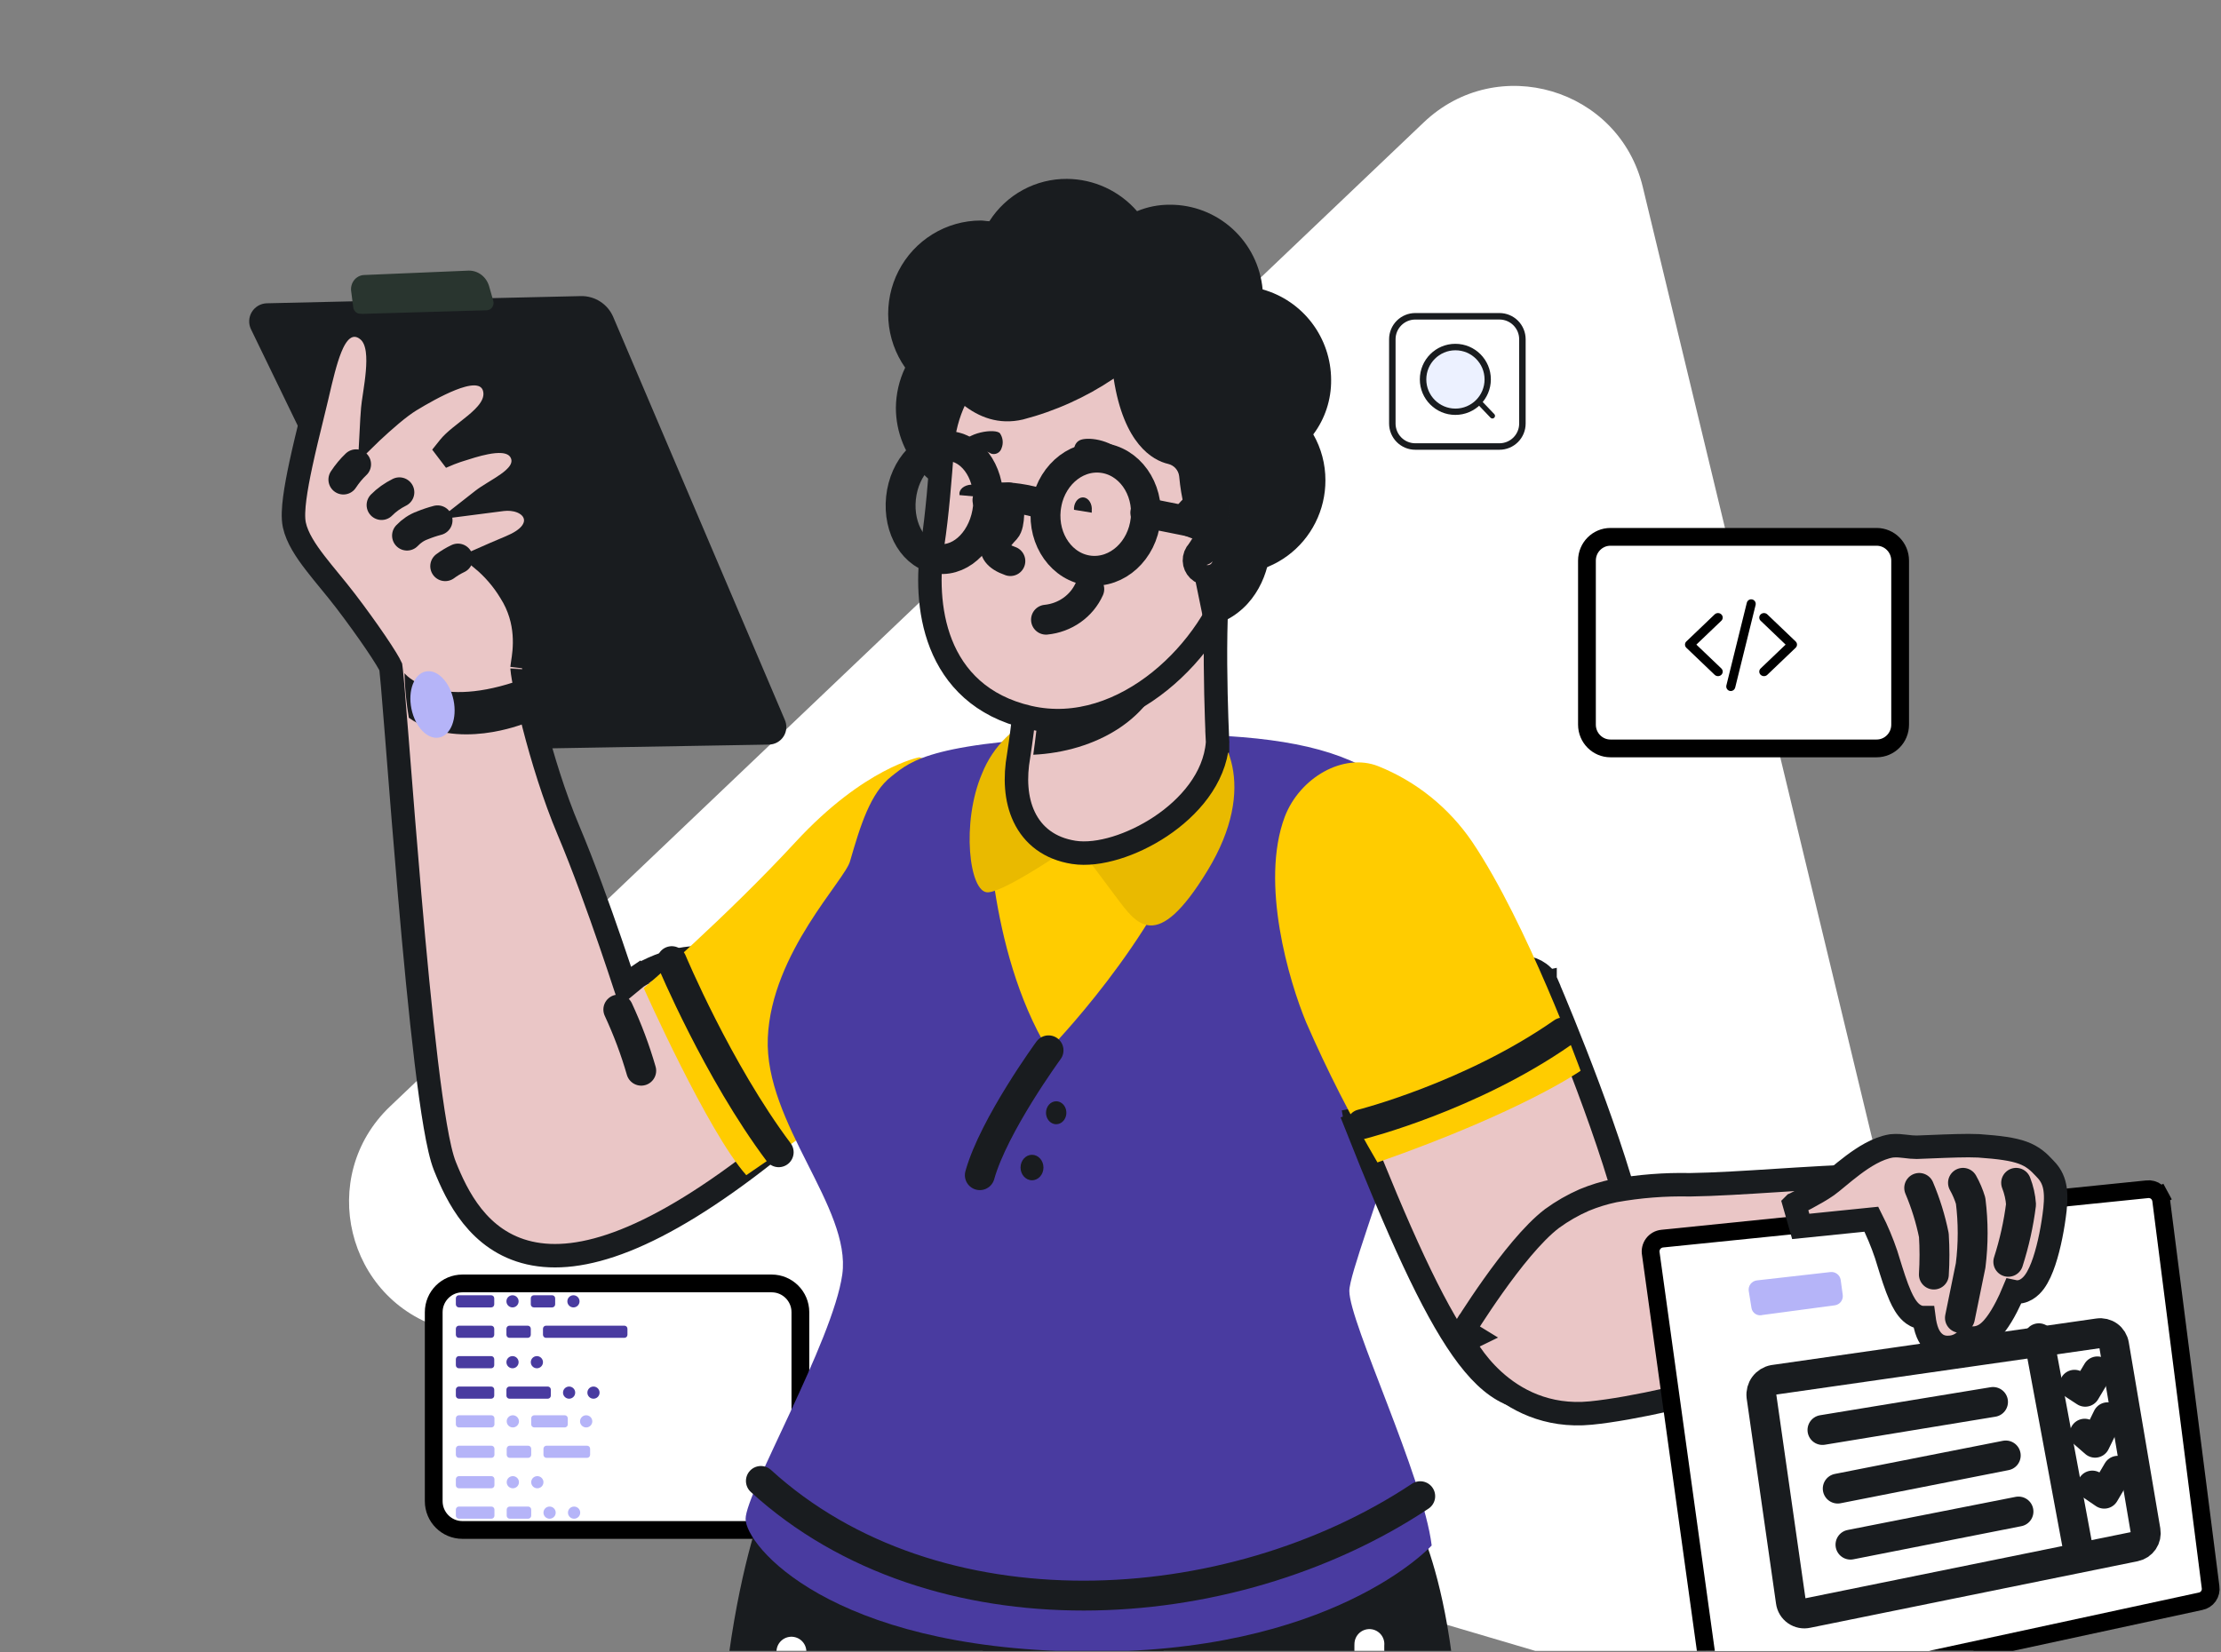 <?xml version="1.0" encoding="UTF-8"?> <svg xmlns="http://www.w3.org/2000/svg" width="375" height="279" viewBox="0 0 375 279" fill="none"><rect x="0" y="0" width="375" height="279" fill="#808080" stroke="none"/><g clip-path="url(#clip0_5007_25647)"><g clip-path="url(#clip1_5007_25647)"><path d="M240.399 20.659L65.862 186.856C53.447 198.677 58.468 219.52 74.903 224.373L305.934 292.606C322.369 297.463 337.887 282.701 333.866 266.009L277.373 31.579C273.355 14.905 252.814 8.839 240.399 20.659Z" fill="white"></path><path d="M253.176 53.415H238.955C236.817 53.415 235.084 55.15 235.084 57.291V71.528C235.084 73.669 236.817 75.404 238.955 75.404H253.176C255.315 75.404 257.048 73.669 257.048 71.528V57.291C257.048 55.15 255.315 53.415 253.176 53.415Z" fill="white"></path><path d="M245.724 70.071C249.036 70.071 251.72 67.383 251.72 64.068C251.72 60.753 249.036 58.065 245.724 58.065C242.413 58.065 239.729 60.753 239.729 64.068C239.729 67.383 242.413 70.071 245.724 70.071Z" fill="#191C1F"></path><path d="M245.74 69.006C248.456 69.006 250.658 66.802 250.658 64.083C250.658 61.364 248.456 59.159 245.74 59.159C243.024 59.159 240.822 61.364 240.822 64.083C240.822 66.802 243.024 69.006 245.74 69.006Z" fill="#ECF1FF"></path><path d="M252.202 70.622C252.117 70.671 252.017 70.69 251.92 70.676C251.822 70.661 251.732 70.615 251.664 70.543L249.575 68.356C249.535 68.315 249.504 68.265 249.483 68.211C249.462 68.157 249.452 68.1 249.453 68.042C249.455 67.984 249.467 67.927 249.491 67.874C249.514 67.821 249.547 67.773 249.589 67.733C249.631 67.693 249.68 67.662 249.734 67.641C249.788 67.62 249.846 67.61 249.903 67.611C249.961 67.612 250.018 67.625 250.071 67.648C250.124 67.672 250.172 67.705 250.212 67.747L252.299 69.935C252.345 69.983 252.38 70.041 252.401 70.105C252.421 70.168 252.427 70.236 252.418 70.302C252.408 70.368 252.384 70.431 252.347 70.487C252.309 70.542 252.26 70.588 252.202 70.622Z" fill="#191C1F"></path><path d="M253.177 75.957H238.956C237.785 75.956 236.661 75.49 235.833 74.661C235.005 73.831 234.539 72.707 234.538 71.534V57.291C234.539 56.118 235.005 54.993 235.833 54.164C236.661 53.335 237.785 52.868 238.956 52.868H253.177C254.348 52.868 255.472 53.335 256.3 54.164C257.128 54.993 257.594 56.118 257.595 57.291V71.528C257.595 72.11 257.481 72.685 257.259 73.222C257.038 73.759 256.712 74.247 256.302 74.659C255.892 75.07 255.405 75.396 254.868 75.619C254.332 75.842 253.757 75.957 253.177 75.957ZM238.956 53.967C238.074 53.968 237.229 54.319 236.606 54.943C235.982 55.567 235.632 56.414 235.631 57.296V71.534C235.632 72.416 235.982 73.263 236.606 73.887C237.229 74.511 238.074 74.862 238.956 74.863H253.177C254.059 74.862 254.904 74.511 255.527 73.887C256.151 73.263 256.501 72.416 256.502 71.534V57.291C256.501 56.408 256.151 55.562 255.527 54.938C254.904 54.314 254.059 53.963 253.177 53.962L238.956 53.967Z" fill="#191C1F"></path><path d="M78.08 216.754L130.289 216.754C132.966 216.754 135.139 218.927 135.139 221.611L135.139 253.532C135.139 256.216 132.966 258.389 130.289 258.389L78.08 258.389C75.403 258.389 73.231 256.216 73.231 253.532L73.231 221.611C73.231 218.927 75.403 216.754 78.08 216.754Z" fill="white" stroke="black" stroke-width="3"></path><path d="M82.932 220.805L77.483 220.805C77.198 220.805 76.967 220.574 76.967 220.289L76.967 219.265C76.967 218.98 77.198 218.749 77.483 218.749L82.932 218.749C83.218 218.749 83.449 218.98 83.449 219.265L83.449 220.289C83.449 220.574 83.218 220.805 82.932 220.805ZM86.535 218.749C85.967 218.749 85.506 219.209 85.506 219.777C85.506 220.344 85.967 220.805 86.535 220.805C87.103 220.805 87.564 220.344 87.564 219.777C87.564 219.209 87.103 218.749 86.535 218.749ZM93.219 218.749L90.138 218.749C89.852 218.749 89.621 218.98 89.621 219.265L89.621 220.289C89.621 220.574 89.852 220.805 90.138 220.805L93.219 220.805C93.504 220.805 93.736 220.574 93.736 220.289L93.736 219.265C93.736 218.98 93.504 218.749 93.219 218.749ZM82.932 223.888L77.483 223.888C77.198 223.888 76.967 224.119 76.967 224.404L76.967 225.428C76.967 225.713 77.198 225.944 77.483 225.944L82.932 225.944C83.218 225.944 83.449 225.713 83.449 225.428L83.449 224.404C83.449 224.119 83.218 223.888 82.932 223.888ZM89.105 223.888L86.023 223.888C85.737 223.888 85.506 224.119 85.506 224.404L85.506 225.428C85.506 225.713 85.737 225.944 86.023 225.944L89.105 225.944C89.39 225.944 89.621 225.713 89.621 225.428L89.621 224.404C89.621 224.119 89.39 223.888 89.105 223.888ZM105.423 223.888L92.195 223.888C91.91 223.888 91.678 224.119 91.678 224.404L91.678 225.428C91.678 225.713 91.91 225.944 92.195 225.944L105.423 225.944C105.708 225.944 105.939 225.713 105.939 225.428L105.939 224.404C105.939 224.119 105.708 223.888 105.423 223.888ZM82.932 229.027L77.483 229.027C77.198 229.027 76.967 229.259 76.967 229.544L76.967 230.567C76.967 230.852 77.198 231.083 77.483 231.083L82.932 231.083C83.218 231.083 83.449 230.852 83.449 230.567L83.449 229.544C83.449 229.259 83.218 229.027 82.932 229.027ZM82.932 234.167L77.483 234.167C77.198 234.167 76.967 234.398 76.967 234.683L76.967 235.706C76.967 235.991 77.198 236.222 77.483 236.222L82.932 236.222C83.218 236.222 83.449 235.991 83.449 235.706L83.449 234.683C83.449 234.398 83.218 234.167 82.932 234.167ZM92.487 234.167L86.023 234.167C85.737 234.167 85.506 234.398 85.506 234.683L85.506 235.706C85.506 235.991 85.737 236.222 86.023 236.222L92.487 236.222C92.772 236.222 93.003 235.991 93.003 235.706L93.003 234.683C93.003 234.398 92.772 234.167 92.487 234.167ZM96.822 218.749C96.254 218.749 95.793 219.209 95.793 219.777C95.793 220.344 96.254 220.805 96.822 220.805C97.39 220.805 97.85 220.344 97.85 219.777C97.85 219.209 97.39 218.749 96.822 218.749ZM86.535 229.027C85.967 229.027 85.506 229.488 85.506 230.055C85.506 230.623 85.967 231.083 86.535 231.083C87.103 231.083 87.564 230.623 87.564 230.055C87.564 229.488 87.103 229.027 86.535 229.027ZM90.65 229.027C90.082 229.027 89.621 229.488 89.621 230.055C89.621 230.623 90.082 231.083 90.65 231.083C91.218 231.083 91.678 230.623 91.678 230.055C91.678 229.488 91.218 229.027 90.65 229.027ZM96.089 234.167C95.521 234.167 95.06 234.627 95.06 235.195C95.06 235.762 95.521 236.222 96.089 236.222C96.657 236.222 97.118 235.762 97.118 235.195C97.118 234.627 96.657 234.167 96.089 234.167ZM100.204 234.167C99.636 234.167 99.175 234.627 99.175 235.195C99.175 235.762 99.636 236.222 100.204 236.222C100.772 236.222 101.233 235.762 101.233 235.195C101.233 234.627 100.772 234.167 100.204 234.167Z" fill="#493BA0"></path><path d="M82.965 241.074L77.486 241.074C77.199 241.074 76.967 240.843 76.967 240.558L76.967 239.534C76.967 239.249 77.199 239.018 77.486 239.018L82.965 239.018C83.252 239.018 83.484 239.249 83.484 239.534L83.484 240.558C83.484 240.843 83.252 241.074 82.965 241.074ZM86.587 239.018C86.016 239.018 85.553 239.478 85.553 240.046C85.553 240.614 86.016 241.074 86.587 241.074C87.159 241.074 87.622 240.614 87.622 240.046C87.622 239.478 87.159 239.018 86.587 239.018ZM95.348 239.018L90.21 239.018C89.923 239.018 89.69 239.249 89.69 239.534L89.69 240.558C89.69 240.843 89.923 241.074 90.21 241.074L95.348 241.074C95.635 241.074 95.868 240.843 95.868 240.558L95.868 239.534C95.868 239.249 95.635 239.018 95.348 239.018ZM82.965 244.157L77.486 244.157C77.199 244.157 76.967 244.389 76.967 244.674L76.967 245.697C76.967 245.982 77.199 246.213 77.486 246.213L82.965 246.213C83.252 246.213 83.484 245.982 83.484 245.697L83.484 244.674C83.484 244.389 83.252 244.157 82.965 244.157ZM89.171 244.157L86.072 244.157C85.785 244.157 85.553 244.389 85.553 244.674L85.553 245.697C85.553 245.982 85.785 246.213 86.072 246.213L89.171 246.213C89.458 246.213 89.69 245.982 89.69 245.697L89.69 244.674C89.69 244.389 89.458 244.157 89.171 244.157ZM99.117 244.157L92.278 244.157C91.991 244.157 91.759 244.389 91.759 244.674L91.759 245.697C91.759 245.982 91.991 246.213 92.278 246.213L99.117 246.213C99.404 246.213 99.637 245.982 99.637 245.697L99.637 244.674C99.637 244.389 99.404 244.157 99.117 244.157ZM82.965 249.297L77.486 249.297C77.199 249.297 76.967 249.528 76.967 249.813L76.967 250.836C76.967 251.121 77.199 251.352 77.486 251.352L82.965 251.352C83.252 251.352 83.484 251.121 83.484 250.836L83.484 249.813C83.484 249.528 83.252 249.297 82.965 249.297ZM82.965 254.436L77.486 254.436C77.199 254.436 76.967 254.667 76.967 254.952L76.967 255.976C76.967 256.261 77.199 256.492 77.486 256.492L82.965 256.492C83.252 256.492 83.484 256.261 83.484 255.976L83.484 254.952C83.484 254.667 83.252 254.436 82.965 254.436ZM89.171 254.436L86.072 254.436C85.785 254.436 85.553 254.667 85.553 254.952L85.553 255.976C85.553 256.261 85.785 256.492 86.072 256.492L89.171 256.492C89.458 256.492 89.69 256.261 89.69 255.976L89.69 254.952C89.69 254.667 89.458 254.436 89.171 254.436ZM98.971 239.018C98.4 239.018 97.936 239.478 97.936 240.046C97.936 240.614 98.4 241.074 98.971 241.074C99.542 241.074 100.005 240.614 100.005 240.046C100.005 239.478 99.542 239.018 98.971 239.018ZM86.587 249.297C86.016 249.297 85.553 249.757 85.553 250.325C85.553 250.892 86.016 251.352 86.587 251.352C87.159 251.352 87.622 250.892 87.622 250.325C87.622 249.757 87.159 249.297 86.587 249.297ZM90.725 249.297C90.153 249.297 89.69 249.757 89.69 250.325C89.69 250.892 90.153 251.352 90.725 251.352C91.296 251.352 91.759 250.892 91.759 250.325C91.759 249.757 91.296 249.297 90.725 249.297ZM92.793 254.436C92.222 254.436 91.759 254.896 91.759 255.464C91.759 256.032 92.222 256.492 92.793 256.492C93.364 256.492 93.828 256.032 93.828 255.464C93.828 254.896 93.364 254.436 92.793 254.436ZM96.93 254.436C96.359 254.436 95.896 254.896 95.896 255.464C95.896 256.032 96.359 256.492 96.93 256.492C97.502 256.492 97.965 256.032 97.965 255.464C97.965 254.896 97.502 254.436 96.93 254.436Z" fill="#B5B4F8"></path><path d="M239.367 257.244C239.367 257.244 251.05 278.719 244.426 332.101C237.801 385.484 234.428 398.951 235.633 402.348C236.837 405.745 242.739 431.344 243.101 470.896C243.462 510.447 244.305 529.374 247.798 540.414C251.291 551.455 252.857 559.705 243.703 566.256C234.549 572.808 218.65 571.958 211.182 568.44C203.714 564.921 203.353 558.977 203.955 545.752C204.558 532.528 198.053 491.521 192.633 466.649C189.381 451.605 186.611 434.256 184.804 421.759C183.93 416.374 183.327 410.948 182.998 405.502C182.998 400.77 175.771 331.13 175.771 327.612C175.771 324.094 167.942 321.667 166.015 306.744C164.087 291.822 167.58 257.366 167.58 257.366C167.58 257.366 232.742 247.902 239.367 257.244Z" fill="#191C1F"></path><path d="M129.166 253.408C129.166 253.408 115.96 285.149 123.472 342.817C130.984 400.486 131.953 406.059 132.317 408.603C132.68 411.147 132.922 454.277 136.436 491.713C139.95 529.149 132.922 548.412 136.436 557.498C139.95 566.585 151.217 568.886 159.093 568.523C166.968 568.16 181.75 565.373 181.75 550.835C181.75 536.297 179.811 513.399 181.75 482.869C183.688 452.339 186.596 421.203 187.444 406.664C188.292 392.126 197.137 307.805 198.712 295.811C200.287 283.817 194.714 264.311 172.784 256.679C150.854 249.288 129.166 253.408 129.166 253.408Z" fill="#191C1F"></path><path d="M121.161 304.333C121.161 304.333 128.099 302.657 130.569 293.794C131.975 288.935 132.998 283.969 133.626 278.944" stroke="white" stroke-width="5.045" stroke-linecap="round" stroke-linejoin="round"></path><path d="M246.243 307.776C246.243 307.776 236.758 303.368 233.801 293.327C230.844 283.285 231.214 277.653 231.214 277.653" stroke="white" stroke-width="5.045" stroke-linecap="round" stroke-linejoin="round"></path><path d="M52.275 88.254C52.275 88.254 51.165 84.597 50.672 74.358C50.548 71.92 54.495 66.556 54.988 64.972C55.481 63.387 59.181 63.996 58.195 69.36C57.208 74.723 61.031 84.597 59.921 88.376C58.811 92.155 52.275 89.96 52.275 88.254Z" fill="white"></path><path d="M42.369 55.591L75.203 123.322C75.665 124.339 76.422 125.195 77.375 125.779C78.329 126.363 79.436 126.649 80.553 126.6L129.804 125.75C130.305 125.747 130.798 125.618 131.236 125.375C131.674 125.132 132.043 124.782 132.31 124.359C132.577 123.935 132.732 123.451 132.762 122.952C132.792 122.453 132.694 121.954 132.48 121.502L103.537 53.527C103.082 52.462 102.318 51.556 101.342 50.929C100.367 50.301 99.225 49.98 98.065 50.007L45.044 51.221C44.535 51.236 44.038 51.378 43.597 51.633C43.157 51.889 42.788 52.25 42.522 52.683C42.256 53.117 42.103 53.61 42.077 54.118C42.05 54.625 42.15 55.132 42.369 55.591Z" fill="#191C1F"></path><path d="M61.432 46.447L79.148 45.703C79.909 45.692 80.654 45.94 81.271 46.409C81.888 46.878 82.344 47.544 82.573 48.306L83.281 50.786C83.336 50.967 83.35 51.158 83.323 51.345C83.296 51.532 83.229 51.71 83.126 51.866C83.024 52.021 82.888 52.15 82.731 52.242C82.574 52.335 82.398 52.388 82.218 52.398L60.841 53.018C60.569 53.007 60.308 52.904 60.096 52.726C59.883 52.547 59.731 52.302 59.66 52.026L59.306 49.298C59.245 48.961 59.253 48.615 59.33 48.281C59.407 47.948 59.551 47.636 59.752 47.366C59.954 47.096 60.208 46.874 60.498 46.715C60.787 46.557 61.106 46.465 61.432 46.447Z" fill="#29352F"></path><path d="M108.701 166.61L107.601 164.962L107.518 165.018L107.441 165.081L105.57 166.624C105.558 166.588 105.547 166.551 105.535 166.515C104.944 164.709 104.104 162.179 103.108 159.279C101.12 153.49 98.498 146.19 95.987 140.243C93.554 134.48 91.553 127.909 90.174 122.551C89.485 119.876 88.957 117.522 88.609 115.744C88.435 114.854 88.31 114.122 88.232 113.573C88.164 113.095 88.148 112.857 88.144 112.788C88.142 112.767 88.142 112.761 88.141 112.768C88.153 112.602 88.192 112.356 88.243 112.04C88.57 109.98 89.367 104.961 86.15 99.933C84.882 97.844 83.278 95.988 81.412 94.436C82.654 93.886 84.258 93.191 86.204 92.375C87.634 91.776 88.779 91.068 89.522 90.207C90.312 89.291 90.765 88.013 90.22 86.707C89.744 85.569 88.717 84.946 87.86 84.64C86.95 84.315 85.897 84.214 84.848 84.335C83.88 84.447 82.478 84.626 80.998 84.82L81.452 84.464L81.457 84.46C81.928 84.087 82.566 83.682 83.338 83.206C83.424 83.153 83.512 83.099 83.602 83.044C84.268 82.634 85.008 82.179 85.66 81.717C86.367 81.216 87.19 80.559 87.725 79.751C88.007 79.325 88.268 78.769 88.326 78.103C88.387 77.404 88.209 76.737 87.846 76.156L87.839 76.145L87.832 76.134C87.06 74.931 85.756 74.62 84.873 74.545C83.934 74.465 82.913 74.596 81.997 74.776C80.442 75.082 78.772 75.622 77.644 75.986C77.439 76.052 77.253 76.113 77.088 76.165C76.477 76.358 75.554 76.734 74.512 77.189C75.011 76.575 75.471 76.001 75.853 75.513C76.254 75 76.88 74.426 77.703 73.754C77.998 73.513 78.371 73.219 78.763 72.91C79.289 72.496 79.847 72.056 80.286 71.689C81.128 70.987 82.028 70.164 82.665 69.248C83.312 68.319 83.865 67.027 83.478 65.544C83.259 64.703 82.744 64.005 81.983 63.575C81.29 63.183 80.544 63.097 79.935 63.108C78.741 63.13 77.401 63.545 76.199 64.02C73.73 64.996 70.974 66.588 69.265 67.627C67.369 68.78 64.775 71.073 62.763 72.952C62.737 72.976 62.71 73.001 62.684 73.026C62.761 71.523 62.85 70.016 62.938 69.005C62.985 68.468 63.094 67.737 63.232 66.82C63.253 66.68 63.275 66.536 63.297 66.387C63.458 65.307 63.637 64.058 63.741 62.83C63.844 61.617 63.884 60.324 63.729 59.17C63.584 58.094 63.214 56.697 62.104 55.782L62.104 55.782L62.099 55.778C61.545 55.324 60.832 54.947 59.979 54.913C59.104 54.877 58.374 55.213 57.83 55.642C56.857 56.407 56.226 57.665 55.781 58.767C54.924 60.892 54.234 63.856 53.626 66.469C53.571 66.706 53.517 66.94 53.463 67.17C53.244 68.106 52.969 69.23 52.666 70.463C52.074 72.878 51.378 75.713 50.805 78.381C50.369 80.411 49.989 82.409 49.764 84.135C49.551 85.781 49.439 87.443 49.699 88.658C50.166 90.839 51.645 93.035 53.2 95.06C53.956 96.045 54.788 97.06 55.62 98.076C55.673 98.14 55.725 98.204 55.778 98.267C56.67 99.357 57.566 100.454 58.42 101.575C60.158 103.854 61.954 106.343 63.386 108.448C64.102 109.502 64.719 110.448 65.189 111.216C65.608 111.902 65.858 112.364 65.973 112.615C65.975 112.627 65.976 112.639 65.978 112.653C66 112.804 66.027 113.027 66.06 113.329C66.124 113.93 66.204 114.779 66.298 115.855C66.486 118.003 66.725 121.001 67.01 124.597C67.076 125.432 67.144 126.298 67.214 127.194C67.751 134.006 68.419 142.474 69.169 151.147C70.018 160.956 70.974 171.047 71.97 179.317C72.468 183.45 72.978 187.148 73.492 190.136C73.997 193.069 74.532 195.485 75.12 196.948C77.114 201.908 80.737 209.631 89.406 211.606C97.948 213.552 110.478 209.696 129.68 194.486L130.279 194.012L130.404 193.257L128.45 192.934C130.404 193.257 130.404 193.257 130.404 193.256L130.404 193.255L130.405 193.251L130.407 193.236L130.416 193.185C130.423 193.14 130.433 193.076 130.445 192.994C130.471 192.829 130.506 192.589 130.549 192.284C130.634 191.673 130.746 190.8 130.859 189.736C131.083 187.612 131.309 184.707 131.309 181.607C131.309 178.52 131.086 175.162 130.377 172.162C129.681 169.21 128.446 166.3 126.184 164.465L126.161 164.447L126.138 164.429C121.887 161.182 117.109 161.428 113.633 162.344C111.884 162.805 110.394 163.45 109.345 163.977C108.817 164.241 108.394 164.479 108.097 164.655C107.949 164.743 107.831 164.815 107.748 164.868C107.706 164.894 107.673 164.916 107.648 164.931L107.618 164.951L107.608 164.958L107.604 164.96L107.603 164.961C107.602 164.962 107.601 164.962 108.701 166.61Z" fill="#EAC6C6" stroke="#191C1F" stroke-width="3.961"></path><path d="M155.211 127.896C155.211 127.896 145.956 129.597 134.298 142.23C122.639 154.863 108.696 166.889 108.696 166.889C108.696 166.889 119.514 191.183 126.004 198.471C126.004 198.471 148.721 183.166 157.615 174.177C166.51 165.188 168.072 131.054 155.211 127.896Z" fill="#FFCC00"></path><path d="M113.425 162.323C113.425 162.323 121.162 180.836 131.478 194.598" stroke="#191C1F" stroke-width="5.045" stroke-linecap="round" stroke-linejoin="round"></path><path d="M104.398 170.499C105.961 173.864 107.253 177.314 108.267 180.827" stroke="#191C1F" stroke-width="5.045" stroke-linecap="round" stroke-linejoin="round"></path><path d="M73.88 87.875C73.008 88.103 72.147 88.39 71.301 88.736C70.352 89.081 69.473 89.668 68.722 90.457" stroke="#191C1F" stroke-width="5.045" stroke-linecap="round" stroke-linejoin="round"></path><path d="M77.319 94.33C76.561 94.69 75.842 95.123 75.17 95.621" stroke="#191C1F" stroke-width="5.045" stroke-linecap="round" stroke-linejoin="round"></path><path d="M67.433 83.141C66.278 83.717 65.26 84.445 64.424 85.293" stroke="#191C1F" stroke-width="5.045" stroke-linecap="round" stroke-linejoin="round"></path><path d="M60.126 78.408C59.339 79.15 58.618 80.016 57.977 80.99" stroke="#191C1F" stroke-width="5.045" stroke-linecap="round" stroke-linejoin="round"></path><path d="M68.292 113.695C68.292 113.695 73.067 119.738 86.903 115.175C86.903 115.175 88.372 120.725 88.494 122.204C88.494 122.204 76.985 126.891 69.027 121.218C68.599 118.732 68.353 116.217 68.292 113.695Z" fill="#191C1F"></path><path d="M74.165 124.558C76.129 124.155 77.211 121.331 76.581 118.251C75.951 115.17 73.848 112.999 71.884 113.401C69.919 113.804 68.838 116.628 69.468 119.708C70.098 122.789 72.201 124.96 74.165 124.558Z" fill="#B5B4F8"></path><path d="M150.557 131.086C153.943 128.422 157.328 125.153 187.316 124.184C221.778 123.094 238.223 127.211 242.939 146.948C247.655 166.684 227.824 212.696 227.824 218.024C227.824 223.352 240.279 249.264 241.73 261.009C241.73 261.009 224.922 279.535 182.48 278.929C140.037 278.324 125.89 261.009 125.89 256.529C125.89 252.049 140.642 226.5 142.214 215.239C143.786 203.978 129.034 189.69 129.638 175.281C130.243 160.872 142.818 148.522 143.544 145.374C145.237 139.562 146.929 133.871 150.557 131.086Z" fill="#493BA0"></path><path d="M166.724 136.073C166.724 136.073 166.603 160.232 176.999 177.385C176.999 177.385 195.254 158.782 201.54 139.938C201.54 139.938 187.275 144.528 178.813 141.508C174.624 140.073 170.577 138.253 166.724 136.073Z" fill="#FFCC00"></path><path d="M176.087 120.58C173.764 121.455 171.651 122.8 169.884 124.529C168.116 126.258 166.732 128.333 165.82 130.621C162.276 138.848 163.62 150.824 166.798 150.703C169.976 150.582 182.198 141.993 182.198 141.993C182.198 141.993 181.587 121.548 176.087 120.58Z" fill="#E9BA00"></path><path d="M181.792 142.595L188.399 151.422C191.883 156.081 195.246 161.23 203.895 147.009C212.544 132.787 207.018 123.101 201.973 120.772C196.928 118.442 181.072 138.059 181.792 142.595Z" fill="#E9BA00"></path><path d="M173.666 111.065L173.665 111.084L173.664 111.103C173.39 116.647 172.83 122.173 171.986 127.66C171.34 131.274 171.491 134.953 172.927 137.969C174.418 141.099 177.203 143.308 181.291 143.949C183.425 144.284 185.934 143.944 188.418 143.185C190.93 142.417 193.558 141.177 195.976 139.565C200.737 136.39 205.075 131.489 205.572 125.492L205.583 125.361L205.576 125.23L203.598 125.329L205.576 125.23L205.576 125.229L205.576 125.226L205.576 125.214L205.573 125.163L205.564 124.962C205.555 124.784 205.543 124.522 205.529 124.186C205.5 123.512 205.461 122.541 205.42 121.35C205.339 118.968 205.252 115.715 205.229 112.229C205.207 108.74 205.249 105.036 205.422 101.745C205.598 98.409 205.904 95.65 206.361 93.969C206.541 93.303 206.65 92.437 206.304 91.59C205.91 90.624 205.108 90.105 204.329 89.897C203.626 89.71 202.896 89.753 202.276 89.853C201.628 89.956 200.932 90.15 200.223 90.396C197.424 91.366 193.636 93.425 189.893 95.81C186.122 98.213 182.256 101.037 179.287 103.622C177.807 104.912 176.506 106.179 175.545 107.335C175.066 107.913 174.64 108.5 174.317 109.079C174.008 109.635 173.717 110.32 173.666 111.065Z" fill="#EAC6C6" stroke="#191C1F" stroke-width="3.961"></path><path d="M197.242 111.113C192.782 118.422 183.622 119.042 175.425 119.166C175.184 121.891 174.823 124.864 174.461 127.466C184.827 126.97 195.072 121.519 197.242 111.113Z" fill="#191C1F"></path><path d="M239.796 252.687C207.471 274.153 157.778 276.851 128.469 250.111" stroke="#191C1F" stroke-width="5.045" stroke-linecap="round" stroke-linejoin="round"></path><path d="M177.04 177.385C177.04 177.385 167.803 190.012 165.435 198.471" stroke="#191C1F" stroke-width="5.045" stroke-linecap="round" stroke-linejoin="round"></path><path d="M178.33 185.991C178.67 185.991 179.002 186.105 179.285 186.318C179.568 186.53 179.788 186.833 179.918 187.187C180.048 187.541 180.082 187.93 180.016 188.306C179.95 188.681 179.786 189.026 179.545 189.297C179.305 189.568 178.999 189.752 178.665 189.827C178.332 189.902 177.986 189.864 177.672 189.717C177.358 189.57 177.089 189.322 176.9 189.004C176.711 188.685 176.61 188.311 176.61 187.928C176.61 187.414 176.791 186.922 177.114 186.559C177.436 186.195 177.874 185.991 178.33 185.991Z" fill="#191C1F"></path><path d="M174.246 199.332C175.314 199.332 176.18 198.368 176.18 197.18C176.18 195.992 175.314 195.028 174.246 195.028C173.178 195.028 172.312 195.992 172.312 197.18C172.312 198.368 173.178 199.332 174.246 199.332Z" fill="#191C1F"></path><path d="M259.055 166.223L260.872 165.434L260.713 165.067L260.424 164.791C259.042 163.47 257.301 163.177 255.63 163.448C254.029 163.707 252.379 164.491 250.801 165.483C247.627 167.477 244.161 170.692 241.01 173.984C237.834 177.301 234.879 180.803 232.724 183.458C231.645 184.788 230.764 185.909 230.152 186.694C229.947 186.957 229.77 187.186 229.628 187.368C229.561 187.455 229.501 187.532 229.451 187.597C229.37 187.701 229.316 187.77 229.283 187.811C229.274 187.823 229.269 187.828 229.269 187.828C229.269 187.828 229.273 187.824 229.279 187.816C229.284 187.811 229.293 187.801 229.306 187.787C229.316 187.776 229.341 187.747 229.377 187.712C229.395 187.694 229.44 187.652 229.467 187.628C229.509 187.592 229.627 187.502 229.705 187.449C229.865 187.357 230.468 187.162 230.919 187.144C231.239 187.244 231.565 187.466 231.851 187.736C231.588 188.074 231.368 188.357 231.196 188.578C231.17 188.612 231.145 188.644 231.122 188.675L228.789 189.119C228.816 189.3 228.923 189.537 229.084 189.785L228.927 189.846C236.167 208.17 241.788 220.594 246.888 227.843C249.438 231.467 252.01 234.025 254.797 235.285C257.717 236.605 260.637 236.398 263.518 234.996C268.774 232.438 272.739 228.435 274.734 222.858C276.712 217.326 276.675 210.463 274.387 202.275C272.142 194.243 268.758 185.024 265.949 177.843C264.542 174.245 263.274 171.146 262.358 168.946C261.899 167.845 261.529 166.969 261.273 166.368C261.144 166.067 261.045 165.834 260.977 165.676L260.9 165.497L260.88 165.451L260.874 165.439L260.873 165.435L260.873 165.434C260.872 165.434 260.872 165.434 259.055 166.223Z" fill="#EAC6C6" stroke="#191C1F" stroke-width="3.961"></path><path d="M248.822 225.7L247.133 224.667L246.566 225.593L247.043 226.57L248.822 225.7ZM248.822 225.7C247.133 224.667 247.133 224.667 247.133 224.666L247.133 224.666L247.135 224.663L247.14 224.655L247.16 224.623L247.234 224.502C247.299 224.397 247.395 224.244 247.518 224.048C247.764 223.656 248.121 223.093 248.568 222.404C249.461 221.027 250.716 219.141 252.163 217.108C255.004 213.116 258.762 208.297 262.034 205.801L262.052 205.787L262.071 205.774C263.759 204.547 265.574 203.505 267.485 202.668L267.505 202.66L267.524 202.652C269.15 201.98 270.835 201.46 272.556 201.098L272.585 201.092L272.614 201.087C276.814 200.332 281.079 199.998 285.345 200.091C289.409 200.039 294.76 199.698 300.099 199.358C301.141 199.291 302.182 199.225 303.214 199.16C309.427 198.774 315.422 198.453 318.567 198.775C320.841 199.008 322.587 200.513 323.778 202.268C324.985 204.045 325.801 206.316 326.19 208.665C326.948 213.245 326.178 218.965 322.29 222.267C320.445 223.834 316.929 225.51 312.786 227.139C308.552 228.803 303.385 230.521 298.012 232.106C287.301 235.266 275.567 237.961 268.593 238.642C261.108 239.373 255.682 236.325 252.189 233.148C250.451 231.567 249.178 229.947 248.338 228.72C247.917 228.105 247.601 227.584 247.387 227.209C247.28 227.022 247.198 226.87 247.141 226.762C247.112 226.707 247.09 226.664 247.073 226.631L247.053 226.592L247.047 226.578L247.044 226.573L247.043 226.571C247.043 226.57 247.043 226.57 248.822 225.7Z" fill="#EAC6C6" stroke="#191C1F" stroke-width="3.961"></path><path d="M216.928 137.927C219.455 131.344 226.797 127.077 232.694 129.394C239.128 131.967 244.659 136.423 248.581 142.194C257.848 155.969 266.875 180.837 266.875 180.837C266.875 180.837 257.247 187.664 232.574 196.319C228.096 188.688 224.077 180.791 220.538 172.67C217.65 165.721 212.715 149.142 216.928 137.927Z" fill="#FFCC00"></path><path d="M229.909 189.864C229.909 189.864 248.322 185.217 263.866 174.372" stroke="#191C1F" stroke-width="5.045" stroke-linecap="round" stroke-linejoin="round"></path><path d="M280.658 209.187L280.658 209.187L280.664 209.187L362.449 200.858L362.477 200.856L362.504 200.852C362.787 200.812 363.076 200.831 363.353 200.907C363.629 200.982 363.887 201.113 364.112 201.292C364.337 201.47 364.523 201.692 364.659 201.945L365.976 201.234L364.659 201.945C364.795 202.197 364.879 202.475 364.905 202.761L364.907 202.788L364.911 202.815L373.234 267.993L373.236 268.011L373.239 268.03C373.322 268.573 373.192 269.126 372.876 269.574C372.559 270.022 372.082 270.33 371.544 270.434L371.527 270.437L371.51 270.441L291.655 287.701L291.634 287.705L291.613 287.71C291.319 287.783 291.014 287.791 290.716 287.735C290.419 287.679 290.137 287.56 289.89 287.386C289.642 287.212 289.434 286.987 289.281 286.726C289.127 286.465 289.032 286.174 289 285.872L288.998 285.848L288.994 285.823L278.741 211.834L278.736 211.798L278.729 211.762C278.673 211.465 278.68 211.159 278.748 210.864C278.817 210.569 278.946 210.291 279.127 210.049C279.309 209.807 279.539 209.605 279.802 209.457C280.066 209.309 280.357 209.217 280.658 209.187Z" fill="white" stroke="black" stroke-width="3"></path><path d="M299.467 233.035L354.278 225.179C354.888 225.085 355.509 225.236 356.008 225.598C356.507 225.96 356.842 226.505 356.94 227.113L362.264 258.535C362.367 259.127 362.236 259.735 361.897 260.232C361.558 260.728 361.038 261.073 360.449 261.193L305.153 272.433C304.842 272.503 304.52 272.507 304.207 272.446C303.894 272.385 303.598 272.259 303.336 272.077C303.074 271.896 302.853 271.661 302.687 271.39C302.521 271.118 302.413 270.815 302.371 270.499L297.41 235.814C297.338 235.177 297.51 234.536 297.891 234.021C298.273 233.505 298.836 233.153 299.467 233.035Z" stroke="#191C1F" stroke-width="5.045" stroke-linecap="round" stroke-linejoin="round"></path><path d="M344.245 226.012L351.122 263.021" stroke="#191C1F" stroke-width="5.045" stroke-linecap="round" stroke-linejoin="round"></path><path d="M307.709 241.505L336.508 236.771" stroke="#191C1F" stroke-width="5.045" stroke-linecap="round" stroke-linejoin="round"></path><path d="M310.288 251.402L338.657 245.808" stroke="#191C1F" stroke-width="5.045" stroke-linecap="round" stroke-linejoin="round"></path><path d="M312.438 260.87L340.807 255.275" stroke="#191C1F" stroke-width="5.045" stroke-linecap="round" stroke-linejoin="round"></path><path d="M350.263 233.866L352.076 235.049L354.131 231.607" stroke="#191C1F" stroke-width="5.045" stroke-linecap="round" stroke-linejoin="round"></path><path d="M351.982 242.129L353.741 243.656L355.851 239.353" stroke="#191C1F" stroke-width="5.045" stroke-linecap="round" stroke-linejoin="round"></path><path d="M353.271 250.889L355.286 252.263L357.57 248.39" stroke="#191C1F" stroke-width="5.045" stroke-linecap="round" stroke-linejoin="round"></path><path d="M295.727 220.911L295.256 217.991C295.23 217.784 295.246 217.573 295.303 217.372C295.361 217.171 295.458 216.983 295.589 216.819C295.721 216.656 295.884 216.521 296.069 216.421C296.255 216.321 296.458 216.26 296.668 216.239L309.017 214.838C309.421 214.784 309.831 214.887 310.16 215.127C310.489 215.366 310.712 215.723 310.781 216.123L311.134 218.692C311.188 219.094 311.084 219.5 310.843 219.827C310.602 220.154 310.242 220.375 309.84 220.444L297.609 222.079C297.407 222.138 297.196 222.154 296.988 222.126C296.78 222.098 296.581 222.026 296.403 221.916C296.225 221.805 296.073 221.659 295.956 221.486C295.84 221.312 295.761 221.116 295.727 220.911Z" fill="#B5B4F8"></path><path d="M302.974 203.373L302.973 203.374L302.973 203.374L302.973 203.374C302.973 203.374 302.973 203.374 302.973 203.374L304.041 207.124L315.968 205.911C316.944 207.837 317.779 209.832 318.468 211.881C318.583 212.247 318.701 212.629 318.821 213.02C319.434 215.005 320.119 217.227 320.866 218.896C321.299 219.864 321.873 220.935 322.661 221.647C323.08 222.027 323.683 222.416 324.464 222.509C324.591 222.524 324.716 222.531 324.838 222.53C324.955 223.437 325.143 224.342 325.468 225.114C325.917 226.182 326.867 227.474 328.634 227.557C330.404 227.644 331.583 226.795 332.3 225.885C332.558 225.947 332.823 225.981 333.09 225.986L333.09 225.986C333.6 225.995 334.105 225.898 334.575 225.701C335.597 225.298 336.406 224.4 336.977 223.65C337.619 222.806 338.237 221.768 338.791 220.691C339.211 219.876 339.612 219.005 339.973 218.131C341.669 218.496 342.888 217.316 343.481 216.516C344.173 215.583 344.715 214.315 345.146 213.03C346.024 210.409 346.653 207.052 346.966 204.275L346.966 204.275L346.968 204.263C347.16 202.451 347.126 201.055 346.796 199.9C346.444 198.67 345.808 197.903 345.213 197.3C344.246 196.263 343.287 195.317 341.499 194.669C339.86 194.076 337.605 193.761 334.087 193.516L334.068 193.515L334.049 193.514C332.089 193.415 328.942 193.543 326.037 193.661C325.192 193.696 324.367 193.729 323.597 193.756C322.942 193.754 322.397 193.688 321.795 193.616C321.757 193.611 321.719 193.607 321.681 193.602C321.053 193.527 320.276 193.436 319.425 193.521L319.36 193.528L319.296 193.539C316.964 193.93 314.659 195.423 312.867 196.766C311.936 197.463 311.063 198.184 310.319 198.799L310.289 198.825C309.532 199.451 308.957 199.928 308.521 200.238C307.597 200.894 306.234 201.67 305.046 202.307C304.463 202.619 303.942 202.887 303.567 203.077C303.379 203.172 303.229 203.247 303.127 203.298L303.01 203.355L302.981 203.37L302.974 203.373Z" fill="#EAC6C6" stroke="#191C1F" stroke-width="3.961"></path><path d="M330.92 222.57C330.92 222.57 332.211 216.261 332.728 213.714C333.183 210.087 333.183 206.422 332.728 202.795C332.412 201.744 331.979 200.728 331.436 199.762" stroke="#191C1F" stroke-width="5.045" stroke-linecap="round" stroke-linejoin="round"></path><path d="M339.087 213.102C340.109 209.914 340.827 206.68 341.236 203.422C341.154 202.184 340.876 200.956 340.409 199.762" stroke="#191C1F" stroke-width="5.045" stroke-linecap="round" stroke-linejoin="round"></path><path d="M326.519 215.254C326.656 213.043 326.656 210.826 326.519 208.615C325.966 205.882 325.137 203.206 324.043 200.623" stroke="#191C1F" stroke-width="5.045" stroke-linecap="round" stroke-linejoin="round"></path><path d="M224.751 64.152C224.743 60.685 223.608 57.316 221.52 54.559C219.432 51.801 216.505 49.806 213.186 48.878C212.825 44.956 211.016 41.312 208.117 38.664C205.219 36.017 201.44 34.558 197.525 34.575C195.624 34.562 193.739 34.932 191.983 35.666C190.51 33.969 188.696 32.606 186.661 31.666C184.626 30.725 182.416 30.23 180.177 30.211C177.566 30.188 174.991 30.832 172.694 32.082C170.398 33.333 168.454 35.15 167.046 37.363C166.564 37.363 166.082 37.242 165.6 37.242C162.731 37.245 159.919 38.042 157.47 39.545C155.02 41.047 153.028 43.198 151.711 45.762C150.393 48.326 149.801 51.205 149.998 54.084C150.195 56.964 151.175 59.733 152.83 62.091C151.817 64.21 151.282 66.528 151.264 68.879C151.264 70.949 151.669 72.998 152.456 74.91C153.243 76.822 154.397 78.559 155.851 80.022C157.305 81.485 159.032 82.646 160.932 83.438C162.832 84.23 164.869 84.638 166.925 84.638C168.982 84.638 171.018 84.23 172.918 83.438C174.819 82.646 176.545 81.485 177.999 80.022C179.454 78.559 180.607 76.822 181.394 74.91C182.181 72.998 182.586 70.949 182.586 68.879C182.6 66.433 182.021 64.02 180.9 61.849C182.538 61.713 184.155 61.388 185.719 60.879C187.776 63.203 190.451 64.886 193.429 65.728C193.684 67.929 194.337 70.066 195.356 72.031C193.929 74.054 192.996 76.387 192.634 78.841C192.273 81.295 192.492 83.801 193.274 86.153C194.056 88.506 195.38 90.64 197.136 92.381C198.893 94.121 201.033 95.421 203.383 96.172C205.733 96.923 208.226 97.106 210.659 96.705C213.092 96.303 215.396 95.33 217.385 93.863C219.374 92.397 220.99 90.478 222.102 88.264C223.215 86.05 223.792 83.603 223.787 81.122C223.796 78.4 223.089 75.724 221.739 73.364C223.729 70.714 224.788 67.473 224.751 64.152Z" fill="#191C1F"></path><path d="M181.164 54.913L181.134 54.912L181.103 54.912C175.538 54.85 170.164 56.946 166.08 60.762C161.998 64.576 159.513 69.82 159.123 75.421C159.11 75.597 159.096 75.777 159.082 75.958C158.727 80.652 158.258 86.832 157.466 91.996L157.465 91.999C156.718 96.918 156.687 103.186 158.882 108.754C161.122 114.436 165.654 119.288 173.696 121.143C181.834 123.02 189.711 119.967 195.845 115.026C201.972 110.092 206.631 103.072 208.365 96.434C209.989 90.218 211.585 82.266 210.439 75.027C209.861 71.373 208.576 67.835 206.191 64.789C203.799 61.733 200.384 59.283 195.728 57.687C191.031 56.054 186.126 55.119 181.164 54.913Z" fill="#EAC6C6" stroke="#191C1F" stroke-width="3.961"></path><path d="M170.291 84.002C170.456 85.436 170.589 88.521 169.796 89.381C168.805 90.457 165.942 93.147 170.593 94.76" stroke="#191C1F" stroke-width="5.045" stroke-linecap="round" stroke-linejoin="round"></path><path d="M202.13 90.231C202.13 90.231 199.822 88.292 199.093 80.417C199.034 79.93 198.828 79.473 198.502 79.105C198.177 78.737 197.747 78.477 197.27 78.358C194.597 77.752 189.736 74.965 188.035 63.94C183.361 67.09 178.184 69.425 172.725 70.846C164.462 72.784 159.237 65.273 156.564 61.396C151.825 54.49 152.432 52.794 154.62 50.128C165.434 36.801 184.633 42.374 188.157 43.586C191.68 44.797 204.196 43.828 212.823 53.036C221.451 62.244 219.506 75.45 217.198 83.567C214.889 91.685 203.345 106.102 203.345 107.193C203.345 108.283 202.13 90.231 202.13 90.231Z" fill="#191C1F"></path><mask id="path-59-outside-1_5007_25647" maskUnits="userSpaceOnUse" x="196.251" y="81.293" width="19" height="25" fill="black"><rect fill="white" x="196.251" y="81.293" width="19" height="25"></rect><path d="M200.251 90.541C200.251 90.541 202.533 84.533 207.698 85.374C211.782 85.975 212.623 100.033 202.653 102.076"></path></mask><path d="M200.251 90.541C200.251 90.541 202.533 84.533 207.698 85.374C211.782 85.975 212.623 100.033 202.653 102.076" fill="#EAC6C6"></path><path d="M207.698 85.374L207.061 89.284L207.091 89.288L207.122 89.293L207.698 85.374ZM200.251 90.541C203.954 91.947 203.954 91.949 203.953 91.95C203.953 91.951 203.952 91.952 203.952 91.953C203.951 91.955 203.951 91.956 203.95 91.958C203.949 91.961 203.948 91.964 203.947 91.966C203.945 91.971 203.943 91.975 203.942 91.978C203.941 91.982 203.941 91.982 203.942 91.978C203.946 91.968 203.958 91.94 203.977 91.897C204.016 91.81 204.084 91.665 204.18 91.486C204.38 91.113 204.666 90.656 205.025 90.243C205.752 89.408 206.352 89.168 207.061 89.284L208.335 81.464C203.879 80.739 200.755 83.082 199.05 85.041C198.193 86.025 197.586 87.017 197.196 87.745C196.998 88.115 196.847 88.433 196.741 88.672C196.688 88.791 196.645 88.891 196.613 88.969C196.597 89.008 196.584 89.042 196.573 89.07C196.567 89.083 196.563 89.096 196.559 89.106C196.556 89.112 196.554 89.117 196.553 89.121C196.552 89.124 196.551 89.126 196.55 89.128C196.55 89.129 196.549 89.131 196.549 89.131C196.548 89.133 196.548 89.134 200.251 90.541ZM207.122 89.293C205.857 89.107 205.926 88.192 206.292 89.248C206.557 90.011 206.712 91.25 206.521 92.648C206.139 95.439 204.663 97.621 201.858 98.195L203.448 105.957C210.613 104.489 213.701 98.62 214.37 93.721C214.705 91.273 214.507 88.757 213.777 86.652C213.149 84.839 211.581 81.941 208.275 81.455L207.122 89.293Z" fill="#191C1F" mask="url(#path-59-outside-1_5007_25647)"></path><ellipse cx="1.714" cy="1.715" rx="1.714" ry="1.715" transform="matrix(-0.931 -0.365 -0.364 0.931 206.143 93.659)" stroke="#191C1F" stroke-width="5.045"></ellipse><path d="M207.047 90.673C206.214 90.622 205.384 90.803 204.648 91.196C203.913 91.588 203.429 92.269 203.008 92.989" stroke="#191C1F" stroke-width="5.045" stroke-linecap="round" stroke-linejoin="round"></path><path d="M176.61 104.658C178.194 104.501 179.705 103.94 180.989 103.032C182.273 102.125 183.284 100.904 183.918 99.494" stroke="#191C1F" stroke-width="5.045" stroke-linecap="round" stroke-linejoin="round"></path><path d="M181.821 77.523C181.086 76.734 181.086 74.704 182.555 74.254C184.025 73.802 187.944 74.254 190.515 77.297C193.087 80.342 187.944 77.974 186.474 77.749C185.005 77.523 182.433 78.087 181.821 77.523Z" fill="#191C1F"></path><path d="M167.318 76.602C167.495 76.667 167.682 76.695 167.868 76.684C168.055 76.673 168.238 76.623 168.405 76.537C168.573 76.452 168.721 76.333 168.842 76.187C168.963 76.041 169.054 75.871 169.108 75.688C169.272 75.286 169.334 74.848 169.289 74.414C169.245 73.981 169.094 73.566 168.853 73.207C168.213 72.293 162.972 72.946 162.077 75.427C161.438 77.125 164.762 75.688 165.912 76.08C166.41 76.158 166.888 76.336 167.318 76.602Z" fill="#191C1F"></path><path d="M166.274 83.614C166.313 83.409 166.296 83.201 166.222 83.001C166.149 82.802 166.021 82.615 165.847 82.452C165.672 82.289 165.454 82.153 165.206 82.052C164.958 81.951 164.685 81.888 164.402 81.865C164.121 81.837 163.834 81.849 163.56 81.903C163.285 81.956 163.028 82.049 162.804 82.176C162.579 82.302 162.392 82.461 162.254 82.641C162.115 82.821 162.027 83.02 161.996 83.225V83.614L166.274 84.002V83.614Z" fill="#191C1F"></path><path d="M184.335 86.217C184.385 85.699 184.274 85.176 184.029 84.763C183.783 84.35 183.421 84.082 183.024 84.017C182.626 83.953 182.225 84.096 181.909 84.417C181.593 84.738 181.388 85.21 181.338 85.728V86.095L184.335 86.584V86.217Z" fill="#191C1F"></path><path d="M166.808 85.65C167.365 80.394 164.529 75.784 160.476 75.354C156.422 74.924 152.684 78.836 152.128 84.093C151.571 89.349 154.406 93.958 158.46 94.388C162.514 94.819 166.252 90.906 166.808 85.65Z" stroke="#191C1F" stroke-width="5.045" stroke-linecap="round" stroke-linejoin="round"></path><path d="M193.428 87.739C193.985 82.483 190.665 77.822 186.013 77.329C181.361 76.835 177.138 80.696 176.582 85.952C176.025 91.208 179.345 95.869 183.998 96.363C188.65 96.856 192.872 92.996 193.428 87.739Z" stroke="#191C1F" stroke-width="5.045" stroke-linecap="round" stroke-linejoin="round"></path><path d="M166.724 84.466C166.724 84.466 169.165 82.995 176.61 85.293" stroke="#191C1F" stroke-width="5.045" stroke-linecap="round" stroke-linejoin="round"></path><path d="M193.374 86.584L201.971 88.305" stroke="#191C1F" stroke-width="5.045" stroke-linecap="round" stroke-linejoin="round"></path><path d="M271.911 90.666H316.858C319.035 90.666 320.824 92.451 320.824 94.682V122.38C320.824 124.611 319.035 126.396 316.858 126.396H271.911C269.734 126.396 267.945 124.611 267.945 122.38V94.682C267.945 92.451 269.734 90.666 271.911 90.666Z" fill="white" stroke="black" stroke-width="3"></path><path d="M295.862 101.24C295.453 101.133 295.036 101.388 294.935 101.804L291.489 115.745C291.386 116.16 291.635 116.58 292.047 116.684C292.109 116.7 292.171 116.707 292.233 116.707C292.576 116.707 292.887 116.473 292.975 116.12L296.42 102.178C296.522 101.764 296.273 101.343 295.862 101.24Z" fill="black"></path><path d="M290.635 103.762C290.324 103.465 289.821 103.465 289.509 103.762L284.732 108.327C284.42 108.624 284.42 109.105 284.732 109.403L289.509 113.967C289.664 114.115 289.868 114.19 290.072 114.19C290.276 114.19 290.48 114.115 290.635 113.967C290.946 113.67 290.946 113.189 290.635 112.891L286.42 108.865L290.635 104.838C290.946 104.541 290.946 104.06 290.635 103.762Z" fill="black"></path><path d="M303.177 108.327L298.4 103.762C298.088 103.465 297.585 103.465 297.274 103.762C296.962 104.06 296.962 104.541 297.274 104.838L301.488 108.865L297.274 112.891C296.962 113.189 296.962 113.67 297.274 113.967C297.429 114.115 297.633 114.19 297.837 114.19C298.04 114.19 298.244 114.115 298.4 113.967L303.177 109.403C303.489 109.105 303.489 108.624 303.177 108.327Z" fill="black"></path></g></g><defs><clipPath id="clip0_5007_25647"><rect width="375" height="279" fill="white"></rect></clipPath><clipPath id="clip1_5007_25647"><rect width="374.081" height="278.213" fill="white" transform="translate(0.682 0.597)"></rect></clipPath></defs></svg> 